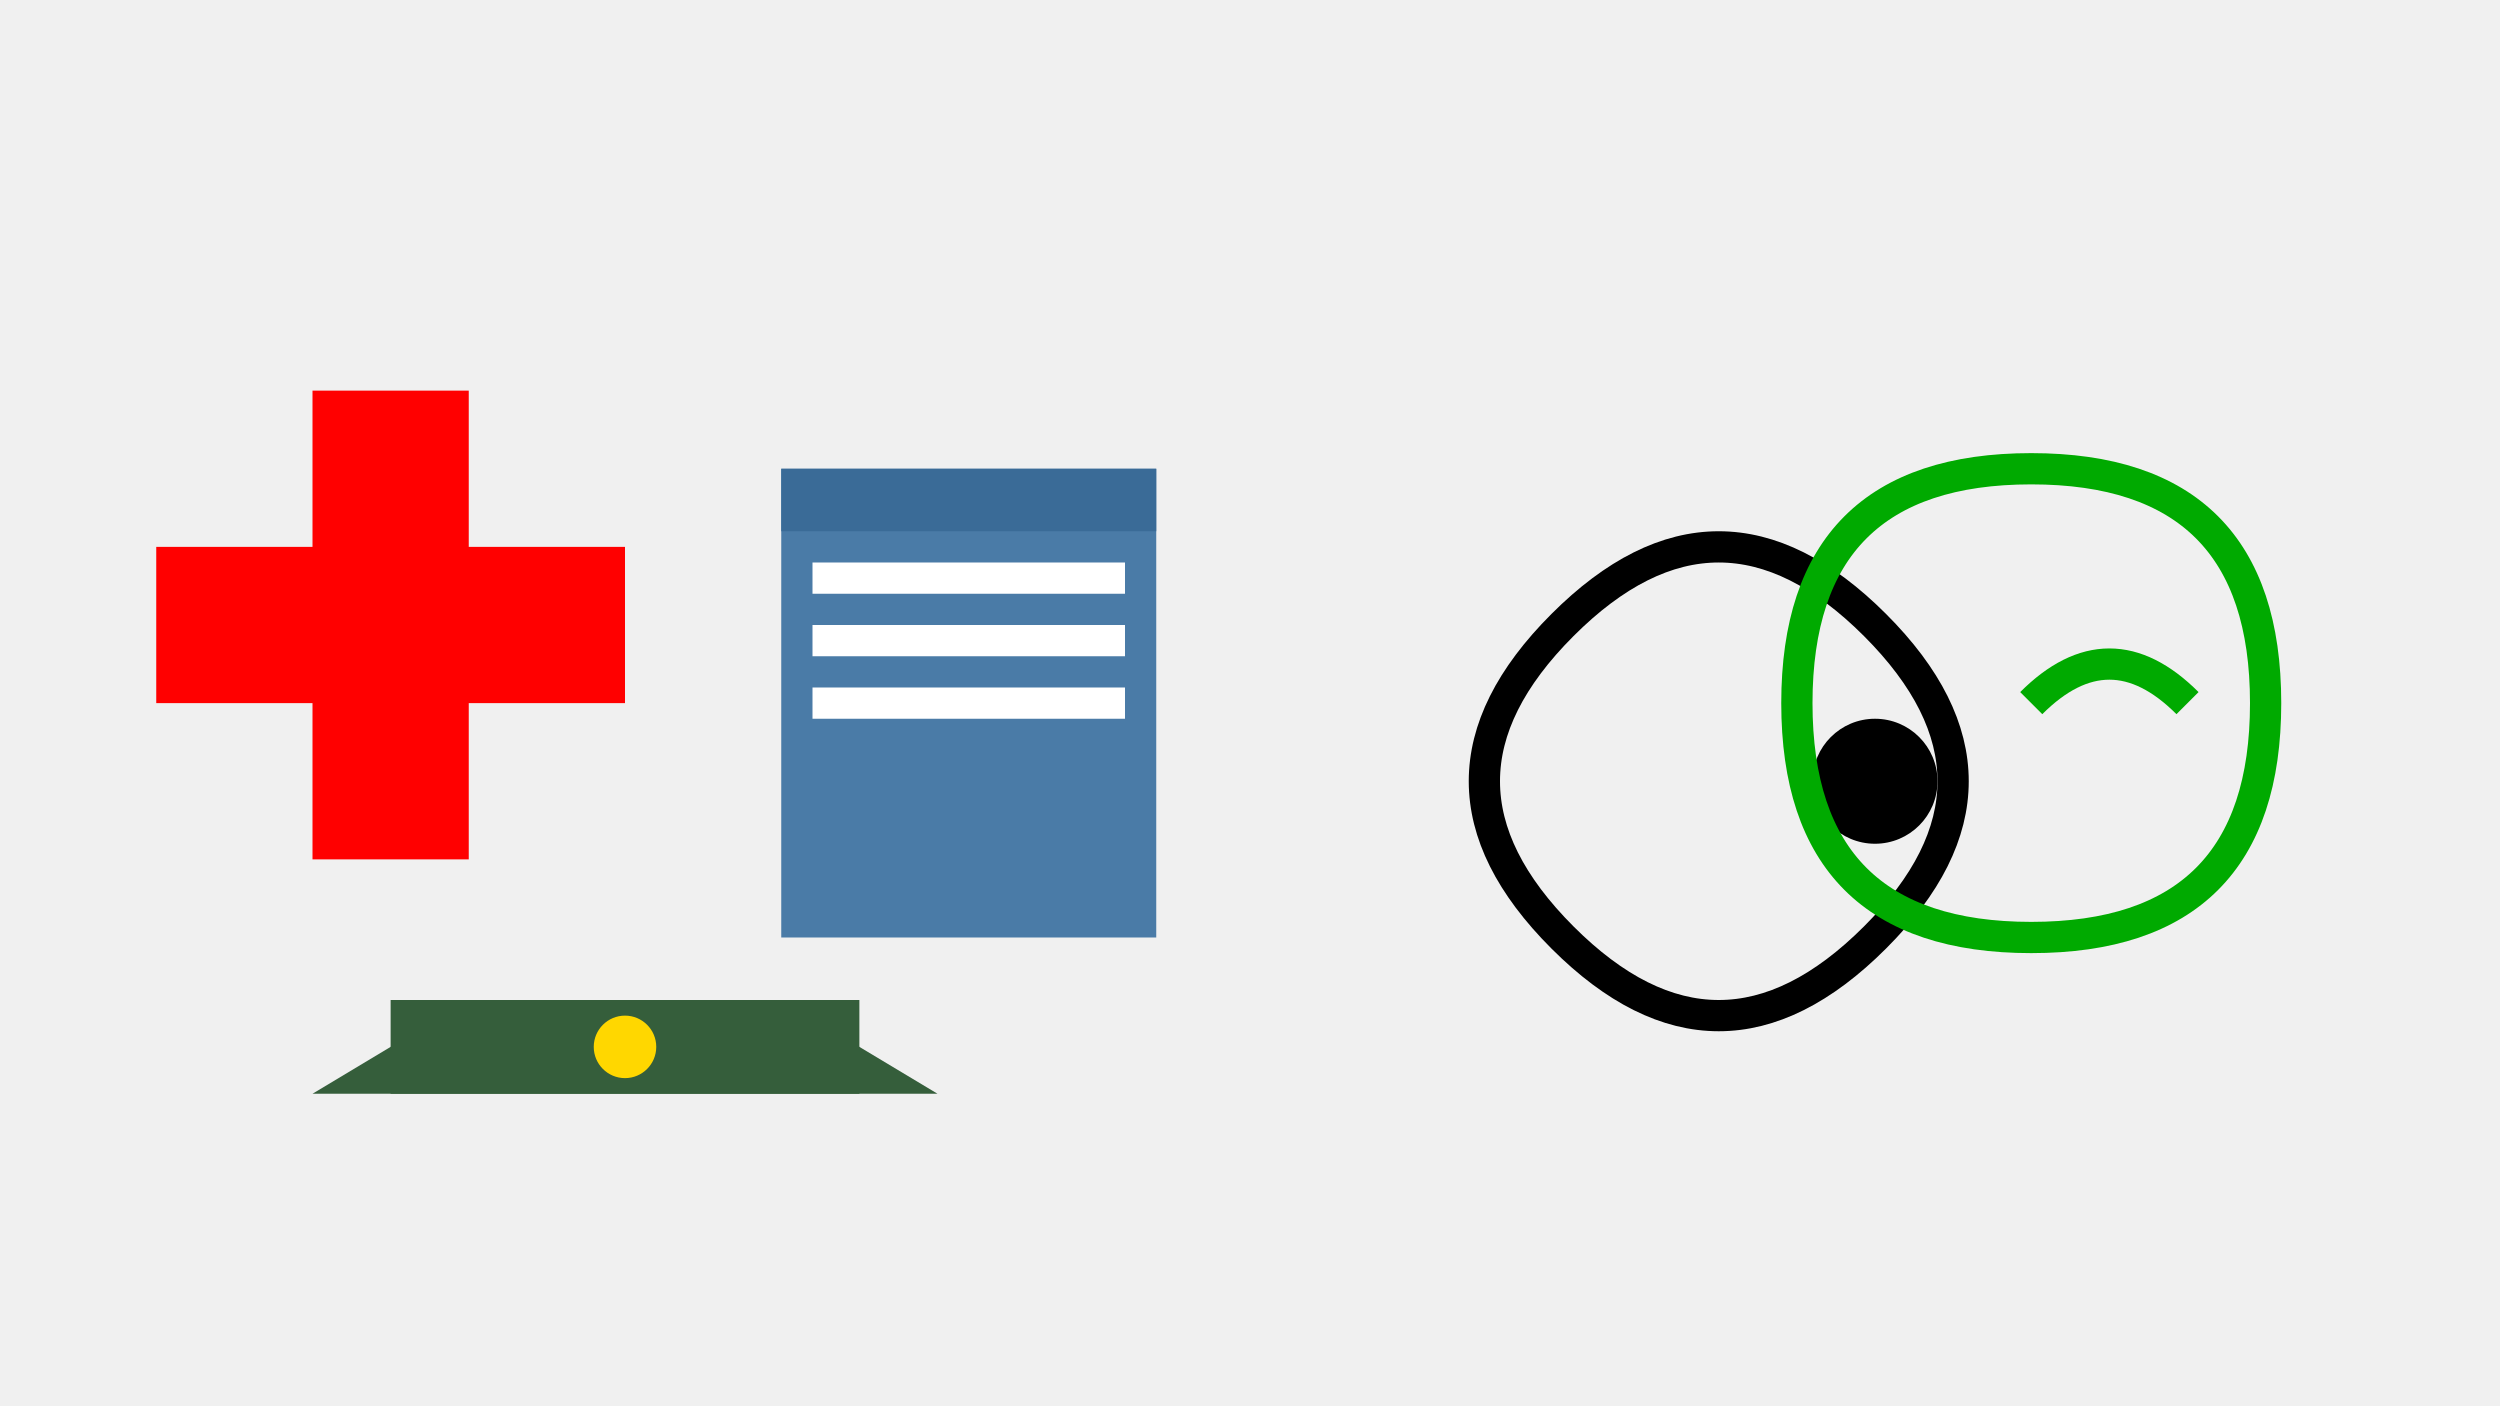 <svg xmlns="http://www.w3.org/2000/svg" viewBox="0 0 800 450">
  <!-- Background -->
  <rect width="800" height="450" fill="#f0f0f0"/>
  
  <!-- Medical cross -->
  <path d="M50 175 h50 v-50 h50 v50 h50 v50 h-50 v50 h-50 v-50 h-50 z" fill="#ff0000"/>
  
  <!-- Book representing examination -->
  <rect x="250" y="150" width="120" height="150" fill="#4a7ba7"/>
  <rect x="250" y="150" width="120" height="20" fill="#3a6b97"/>
  <rect x="260" y="180" width="100" height="10" fill="#ffffff"/>
  <rect x="260" y="200" width="100" height="10" fill="#ffffff"/>
  <rect x="260" y="220" width="100" height="10" fill="#ffffff"/>
  
  <!-- Stethoscope -->
  <path d="M500 200 q50 -50 100 0 q50 50 0 100 q-50 50 -100 0 q-50 -50 0 -100" fill="none" stroke="#000000" stroke-width="10"/>
  <circle cx="600" cy="250" r="20" fill="#000000"/>
  
  <!-- Stomach icon -->
  <path d="M650 150 q75 0 75 75 q0 75 -75 75 q-75 0 -75 -75 q0 -75 75 -75" fill="none" stroke="#00aa00" stroke-width="10"/>
  <path d="M650 225 q25 -25 50 0" fill="none" stroke="#00aa00" stroke-width="10"/>
  
  <!-- Military hat -->
  <path d="M100 350 l50 -30 h100 l50 30 z" fill="#355e3b"/>
  <rect x="125" y="320" width="150" height="30" fill="#355e3b"/>
  <circle cx="200" cy="335" r="10" fill="#ffd700"/>
</svg>